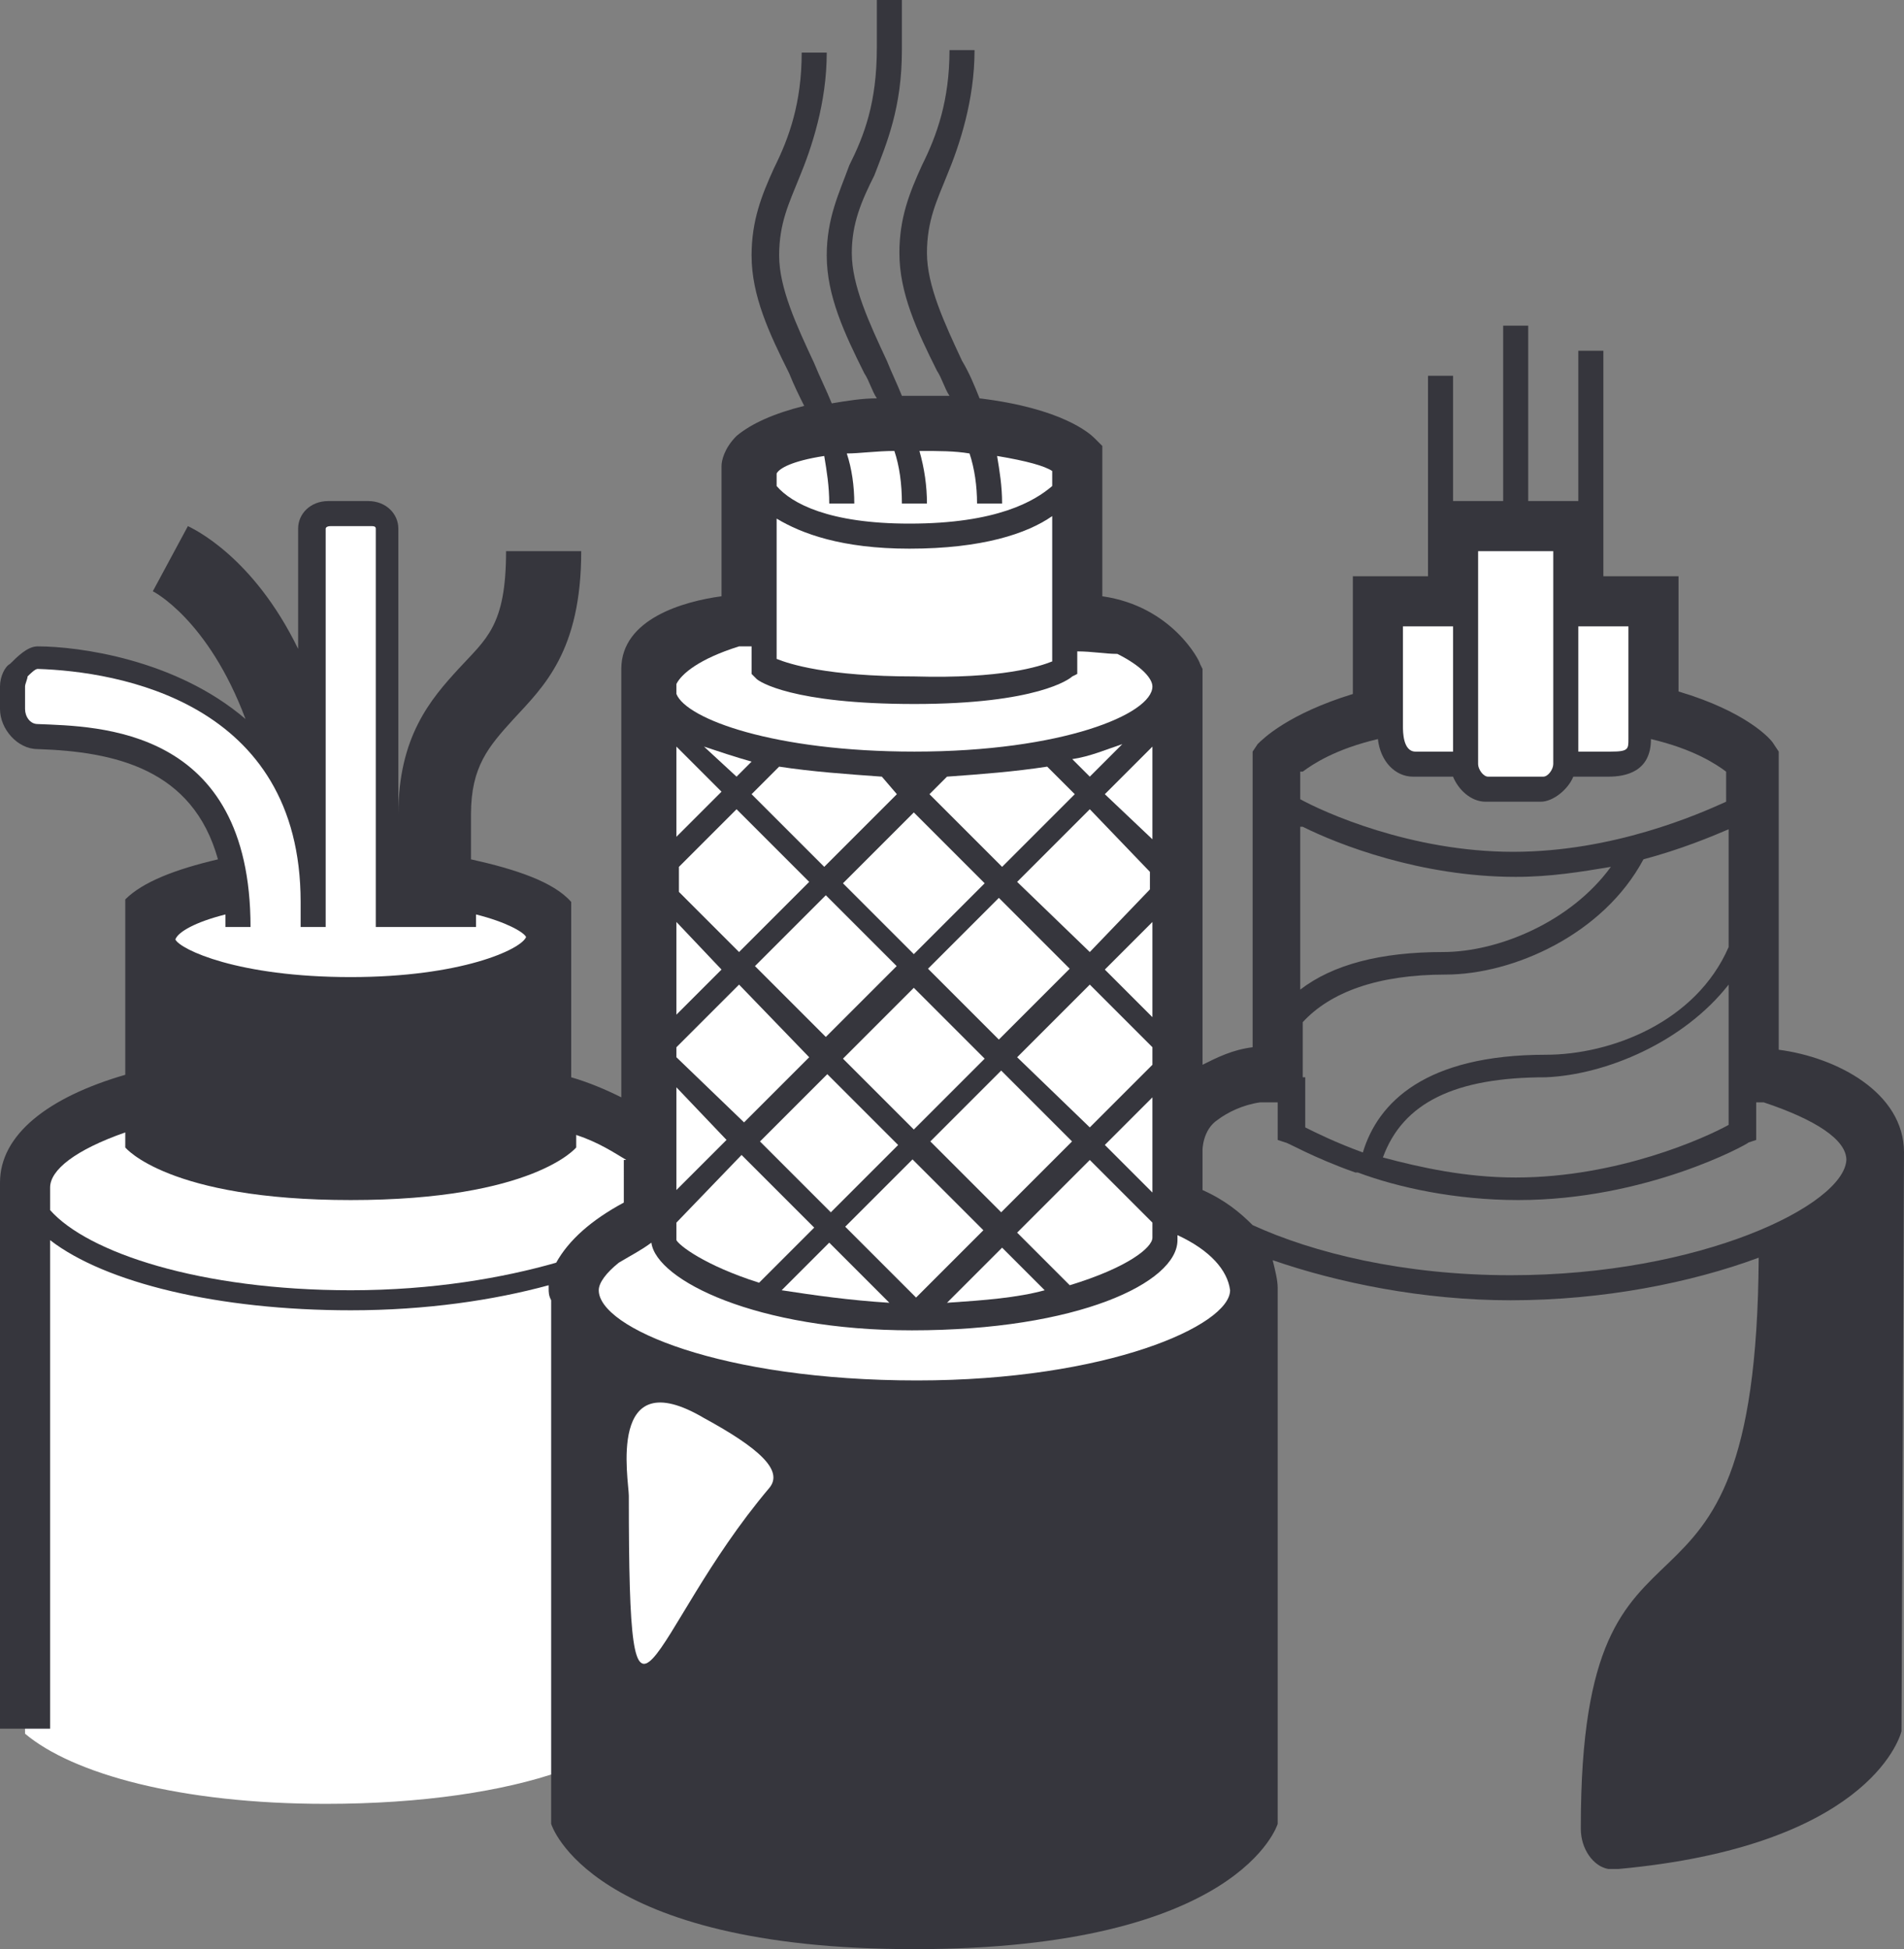 <?xml version="1.0" encoding="utf-8"?>
<!-- Generator: Adobe Illustrator 17.0.0, SVG Export Plug-In . SVG Version: 6.00 Build 0)  -->
<!DOCTYPE svg PUBLIC "-//W3C//DTD SVG 1.1//EN" "http://www.w3.org/Graphics/SVG/1.1/DTD/svg11.dtd">
<svg version="1.1" id="Layer_1" xmlns="http://www.w3.org/2000/svg" xmlns:xlink="http://www.w3.org/1999/xlink" x="0px" y="0px"
	 width="76px" height="77.8px" viewBox="0 0 76 77.8" style="enable-background:new 0 0 76 77.8;" xml:space="preserve">
<rect x="0" y="0" width="76" height="77.8" fill="#808080" stroke="none"/>
<style type="text/css">
	.st0{fill:#FFFFFF;}
	.st1{fill:#36363D;}
</style>
<g>
	<path class="st0" d="M26,46v21.6C26,70,20.7,72,13,72c-5.8,0-10.1-1.2-12-2.8L1,69V47.3c0-2.4,5.3-4.4,13-4.4
		c5.8,0,10.2,1.2,12,2.8"/>
	<path class="st0" d="M46,46.3C46,46.3,46,46.4,46,46.3L46,46.3C46,46.3,46,46.3,46,46.3z"/>
	<path class="st1" d="M71,41.9V30l-0.2-0.3c-0.1-0.2-1.1-1.3-3.8-2.1V23h-3v-3v-6h-1v6h-2v-7h-1v7h-2v-5h-1v5v3h-3v4.7
		c-2.6,0.8-3.6,1.8-3.8,2L50,30v11.8c-0.8,0.1-1.4,0.4-2,0.7V26.7l-0.1-0.2c0-0.1-1.1-2.3-3.9-2.7v-6l-0.3-0.3
		c-0.2-0.2-1.3-1.2-4.6-1.6c-0.2-0.5-0.4-1-0.7-1.5c-0.7-1.5-1.4-3-1.4-4.3c0-1.3,0.4-2.1,0.8-3.1c0.5-1.2,1.1-3,1.1-5h-1
		c0,2-0.5,3.4-1.1,4.6c-0.5,1.1-0.9,2.1-0.9,3.5c0,1.6,0.7,3.1,1.5,4.7c0.2,0.3,0.3,0.7,0.5,1c-0.4,0-0.9,0-1.4,0
		c-0.2,0-0.4,0-0.5,0c-0.2-0.5-0.4-0.9-0.6-1.4c-0.7-1.5-1.4-3-1.4-4.3C34,8.9,34.4,8,34.9,7c0.5-1.3,1.1-2.7,1.1-5V0h-1v1.9
		c0,2.2-0.5,3.5-1.1,4.7C33.5,7.7,33,8.7,33,10.2c0,1.6,0.7,3.1,1.5,4.7c0.2,0.3,0.3,0.7,0.5,1c-0.6,0-1.2,0.1-1.8,0.2
		c-0.2-0.5-0.5-1.1-0.7-1.6c-0.7-1.5-1.4-3-1.4-4.3c0-1.3,0.4-2.1,0.8-3.1c0.5-1.2,1.1-3,1.1-5h-1c0,2-0.5,3.4-1.1,4.6
		c-0.5,1.1-0.9,2.1-0.9,3.5c0,1.6,0.7,3.1,1.5,4.7c0.2,0.5,0.4,0.9,0.6,1.3c-1.2,0.3-2.1,0.7-2.7,1.2c-0.5,0.5-0.6,1-0.6,1.2v5.2
		c-1.5,0.2-4,0.9-4,2.9v17.1c-0.6-0.3-1.3-0.6-2-0.8V36c-0.7-0.8-2.2-1.3-4-1.7v-1.8c0-1.9,0.7-2.7,1.7-3.8c1.2-1.3,2.7-2.7,2.7-6.7
		h-3c0,3-0.8,3.5-1.9,4.7c-1.1,1.2-2.4,2.7-2.4,5.8V21.1c0-0.6-0.5-1.1-1.2-1.1h-1.6c-0.7,0-1.2,0.5-1.2,1.1v4.8
		c-1.8-3.7-4.2-4.8-4.4-4.9l-1.4,2.6c0,0,2.2,1.1,3.7,5.1c-2.8-2.4-6.7-2.9-8.3-2.9c-0.4,0-0.8,0.4-1.1,0.7C0.2,26.6,0,27,0,27.4
		v0.9c0,0.8,0.7,1.6,1.5,1.6c3.1,0.1,6.2,0.8,7.2,4.4c-1.7,0.4-3,0.9-3.7,1.6v7c-3.1,0.9-5,2.4-5,4.3V69h2V49.5
		c2.2,1.7,6.7,2.8,12,2.8c3,0,5.7-0.4,7.9-1c0,0,0,0.1,0,0.1c0,0.2,0,0.3,0.1,0.5v20.9c0,0,1.5,5,14.5,5s14.5-5,14.5-5v-21
		c0-0.1,0-0.2,0-0.4c0-0.3-0.1-0.7-0.2-1.1c2.6,0.9,6,1.6,9.5,1.6c3.7,0,7.2-0.7,9.9-1.7c-0.1,17-7.1,7.9-7.1,22.7c0,0,0,0,0,0
		c0,0,0,0.1,0,0.1c0,0.8,0.5,1.5,1.1,1.6l0.4,0c9.8-0.9,11.2-5.1,11.3-5.5L76,46C76,43.6,73.3,42.2,71,41.9z M52,30.8
		c0.4-0.3,1.3-0.9,3-1.3c0.1,0.9,0.7,1.5,1.4,1.5h1.6c0.2,0.5,0.7,1,1.3,1h2.2c0.5,0,1.1-0.5,1.3-1h1.4c0.7,0,1.7-0.2,1.7-1.5v0
		c1.7,0.4,2.6,1,3,1.3V32c-1.1,0.5-4.5,2-8.5,2c-4.1,0-7.6-1.6-8.5-2.1V30.8z M52,33c1.4,0.7,4.7,2,8.5,2c1.4,0,2.6-0.2,3.8-0.4
		c-1.6,2.2-4.5,3.4-6.7,3.4c-2.5,0-4.4,0.5-5.7,1.5V33z M52,43v-1v-1.2c1.1-1.2,3-1.9,5.7-1.9c2.7,0,6.3-1.6,7.9-4.6
		c1.5-0.4,2.7-0.9,3.4-1.2v4.7c-1.3,3-4.7,4.3-7.3,4.3c-4.8,0-6.7,1.9-7.3,3.9c-1.1-0.4-1.9-0.8-2.3-1V43z M69,39.3V43v1v0.9
		c-0.9,0.5-4.4,2.1-8.5,2.1c-2,0-3.8-0.4-5.3-0.8c0.8-2.2,2.9-3.2,6.5-3.2C64.1,42.9,67.2,41.6,69,39.3z M60.3,50.9
		c-4.3,0-7.9-0.9-10.3-2c0,0,0,0,0,0c-0.5-0.5-1.1-1-2-1.4v-1.6c0,0,0-0.8,0.6-1.2c0.4-0.3,1-0.6,1.7-0.7c0.2,0,0.5,0,0.7,0v1.5
		l0.3,0.1c0.1,0,1.1,0.6,2.8,1.2c0,0,0,0,0,0l0.1,0c1.6,0.6,3.9,1.1,6.4,1.1c5.1,0,9.1-2.2,9.2-2.3l0.3-0.1V44c0.1,0,0.2,0,0.3,0
		c2.1,0.7,3.3,1.5,3.3,2.3C73.6,48.1,67.9,50.9,60.3,50.9z"/>
	<g>
		<path class="st0" d="M63,25v5h1.3c0.7,0,0.7-0.1,0.7-0.5V28v-3H63z"/>
		<path class="st0" d="M60,22h-1v3v5v0.5c0,0.2,0.2,0.5,0.4,0.5h2.2c0.2,0,0.4-0.3,0.4-0.5V30v-5v-3h-1H60z"/>
		<path class="st0" d="M56,25v2.3V29c0,0.2,0,1,0.5,1H58v-5h-1H56z"/>
		<rect x="34.5" y="47.2" transform="matrix(0.707 0.707 -0.707 0.707 45.403 -11.485)" class="st0" width="4" height="3.8"/>
		<polygon class="st0" points="32.3,42.2 29.5,39.3 27,41.8 27,42.2 29.7,44.8 		"/>
		<rect x="30.9" y="36.6" transform="matrix(0.707 0.707 -0.707 0.707 36.993 -11.989)" class="st0" width="4" height="4"/>
		<polygon class="st0" points="27.1,35.6 29.5,38 32.3,35.2 29.4,32.3 27.1,34.6 		"/>
		<rect x="37.9" y="36.6" transform="matrix(0.707 -0.707 0.707 0.707 -15.629 39.585)" class="st0" width="4" height="4"/>
		<polygon class="st0" points="45.9,35.5 45.9,34.8 43.5,32.3 40.6,35.2 43.5,38 		"/>
		<rect x="34.4" y="40.1" transform="matrix(-0.707 -0.707 0.707 -0.707 32.446 97.756)" class="st0" width="4" height="4"/>
		<rect x="34.4" y="33.1" transform="matrix(-0.707 -0.707 0.707 -0.707 37.395 85.807)" class="st0" width="4" height="4"/>
		
			<rect x="31.2" y="43.5" transform="matrix(-0.707 0.707 -0.707 -0.707 88.663 54.399)" class="st0" width="3.8" height="4"/>
		<rect x="37.9" y="43.6" transform="matrix(0.707 0.707 -0.707 0.707 43.993 -14.889)" class="st0" width="4" height="4"/>
		<polygon class="st0" points="46,41.8 43.5,39.3 40.6,42.2 43.5,45 46,42.5 		"/>
		<polygon class="st0" points="46,36.8 44.1,38.7 46,40.6 		"/>
		<polygon class="st0" points="46,29.8 44.1,31.7 46,33.5 		"/>
		<path class="st0" d="M42.8,30.3l0.7,0.7l1.3-1.3C44.2,29.9,43.5,30.2,42.8,30.3z"/>
		<path class="st0" d="M37.8,31l-0.7,0.7l2.9,2.9l2.9-2.9l-1.1-1.1C40.5,30.8,39.2,30.9,37.8,31z"/>
		<path class="st0" d="M31.1,30.6l-1.1,1.1l2.9,2.9l2.9-2.9L35.2,31C33.8,30.9,32.4,30.8,31.1,30.6z"/>
		<path class="st0" d="M29.4,31l0.6-0.6c-0.7-0.2-1.3-0.4-1.9-0.6L29.4,31z"/>
		<polygon class="st0" points="27,29.8 27,33.4 28.8,31.6 		"/>
		<polygon class="st0" points="27,36.8 27,40.5 28.8,38.7 		"/>
		<polygon class="st0" points="27,43.4 27,46.7 27,47.5 29,45.5 		"/>
		<path class="st0" d="M30.3,51.2l2.2-2.2l-2.9-2.9L27,48.8v0.7C27.1,49.7,28.1,50.5,30.3,51.2z"/>
		<path class="st0" d="M35.5,52l-2.4-2.4l-1.9,1.9C32.5,51.7,33.9,51.9,35.5,52z"/>
		<path class="st0" d="M40,49.8L37.8,52c1.5-0.1,2.8-0.2,3.9-0.5L40,49.8z"/>
		<path class="st0" d="M46,49.4v-0.6v0l-2.5-2.5l-2.9,2.9l2.1,2.1C45,50.6,46,49.8,46,49.4z"/>
		<polygon class="st0" points="46,43.8 44.1,45.7 46,47.6 		"/>
		<path class="st0" d="M42,19.4V19v-0.2c-0.3-0.2-1-0.4-2.2-0.6c0.1,0.6,0.2,1.2,0.2,1.9h-1c0-0.7-0.1-1.4-0.3-2
			c-0.6-0.1-1.2-0.1-2-0.1c0.2,0.7,0.3,1.4,0.3,2.1h-1c0-0.8-0.1-1.5-0.3-2.1c-0.7,0-1.4,0.1-1.9,0.1c0.2,0.6,0.3,1.3,0.3,2h-1
			c0-0.7-0.1-1.3-0.2-1.9c-1.3,0.2-1.8,0.5-1.9,0.7V19v0.4c0.6,0.7,2.1,1.5,5.3,1.5C39.8,20.9,41.3,20,42,19.4z"/>
		<path class="st0" d="M42,26.4V26v-5.4c-1,0.7-2.8,1.3-5.7,1.3c-2.7,0-4.3-0.6-5.3-1.2v5v0.6c0.5,0.2,2,0.7,5.5,0.7
			C40,27.1,41.5,26.6,42,26.4z"/>
		<path class="st0" d="M36.5,30c5.9,0,9.5-1.5,9.5-2.6c0-0.3-0.4-0.8-1.4-1.3C44.1,26.1,43.6,26,43,26v0.9L42.8,27
			c-0.1,0.1-1.4,1.1-6.3,1.1c-4.9,0-6.2-0.9-6.3-1L30,26.9v-1.1c-0.2,0-0.3,0-0.5,0c-1.6,0.5-2.3,1.1-2.5,1.5v0.4
			C27.4,28.7,30.9,30,36.5,30z"/>
		<path class="st0" d="M10,37H9c0-0.2,0-0.4,0-0.5c-1.2,0.3-1.9,0.7-2,1c0.2,0.4,2.5,1.5,7,1.5c4.4,0,6.8-1.1,7-1.6
			c-0.1-0.2-0.8-0.6-2-0.9V37h-3h-1v-1.1v-2V21.1c0-0.1-0.1-0.1-0.2-0.1h-1.6C13,21,13,21.1,13,21.1V37h-1v-1c0-8-7.3-9.2-10.5-9.3
			c-0.1,0-0.3,0.2-0.4,0.3C1.1,27.1,1,27.3,1,27.4v0.9c0,0.3,0.2,0.6,0.5,0.6C3.9,29,10,29,10,37z"/>
		<path class="st0" d="M25,46.3c-0.5-0.3-1.1-0.7-2-1v0.5c0,0-1.7,2.1-9,2.1c-7.3,0-9-2.1-9-2.1v-0.6c-2,0.7-3,1.5-3,2.2v0.9
			c1.5,1.7,6,3.2,12,3.2c3.3,0,6.1-0.5,8.2-1.1c0,0,0,0,0,0c0.5-0.9,1.4-1.7,2.7-2.4V46.3z"/>
		<path class="st0" d="M47,49.3v0.2c0,1.7-4,3.6-10.6,3.6c-6.2,0-10.2-2-10.4-3.5c-0.4,0.3-0.8,0.5-1.3,0.8
			c-0.5,0.4-0.8,0.8-0.8,1.1c0,1.5,4.9,3.6,12.7,3.6c7.6,0,12.5-2.2,12.5-3.6C49,50.7,48.3,49.9,47,49.3z"/>
		<path class="st0" d="M28.1,56.6c-3.9-2.3-3,2.5-3,3.1c0,11.9,0.7,5.5,5.6-0.3C31.3,58.7,30.3,57.8,28.1,56.6z"/>
	</g>
</g>
</svg>
